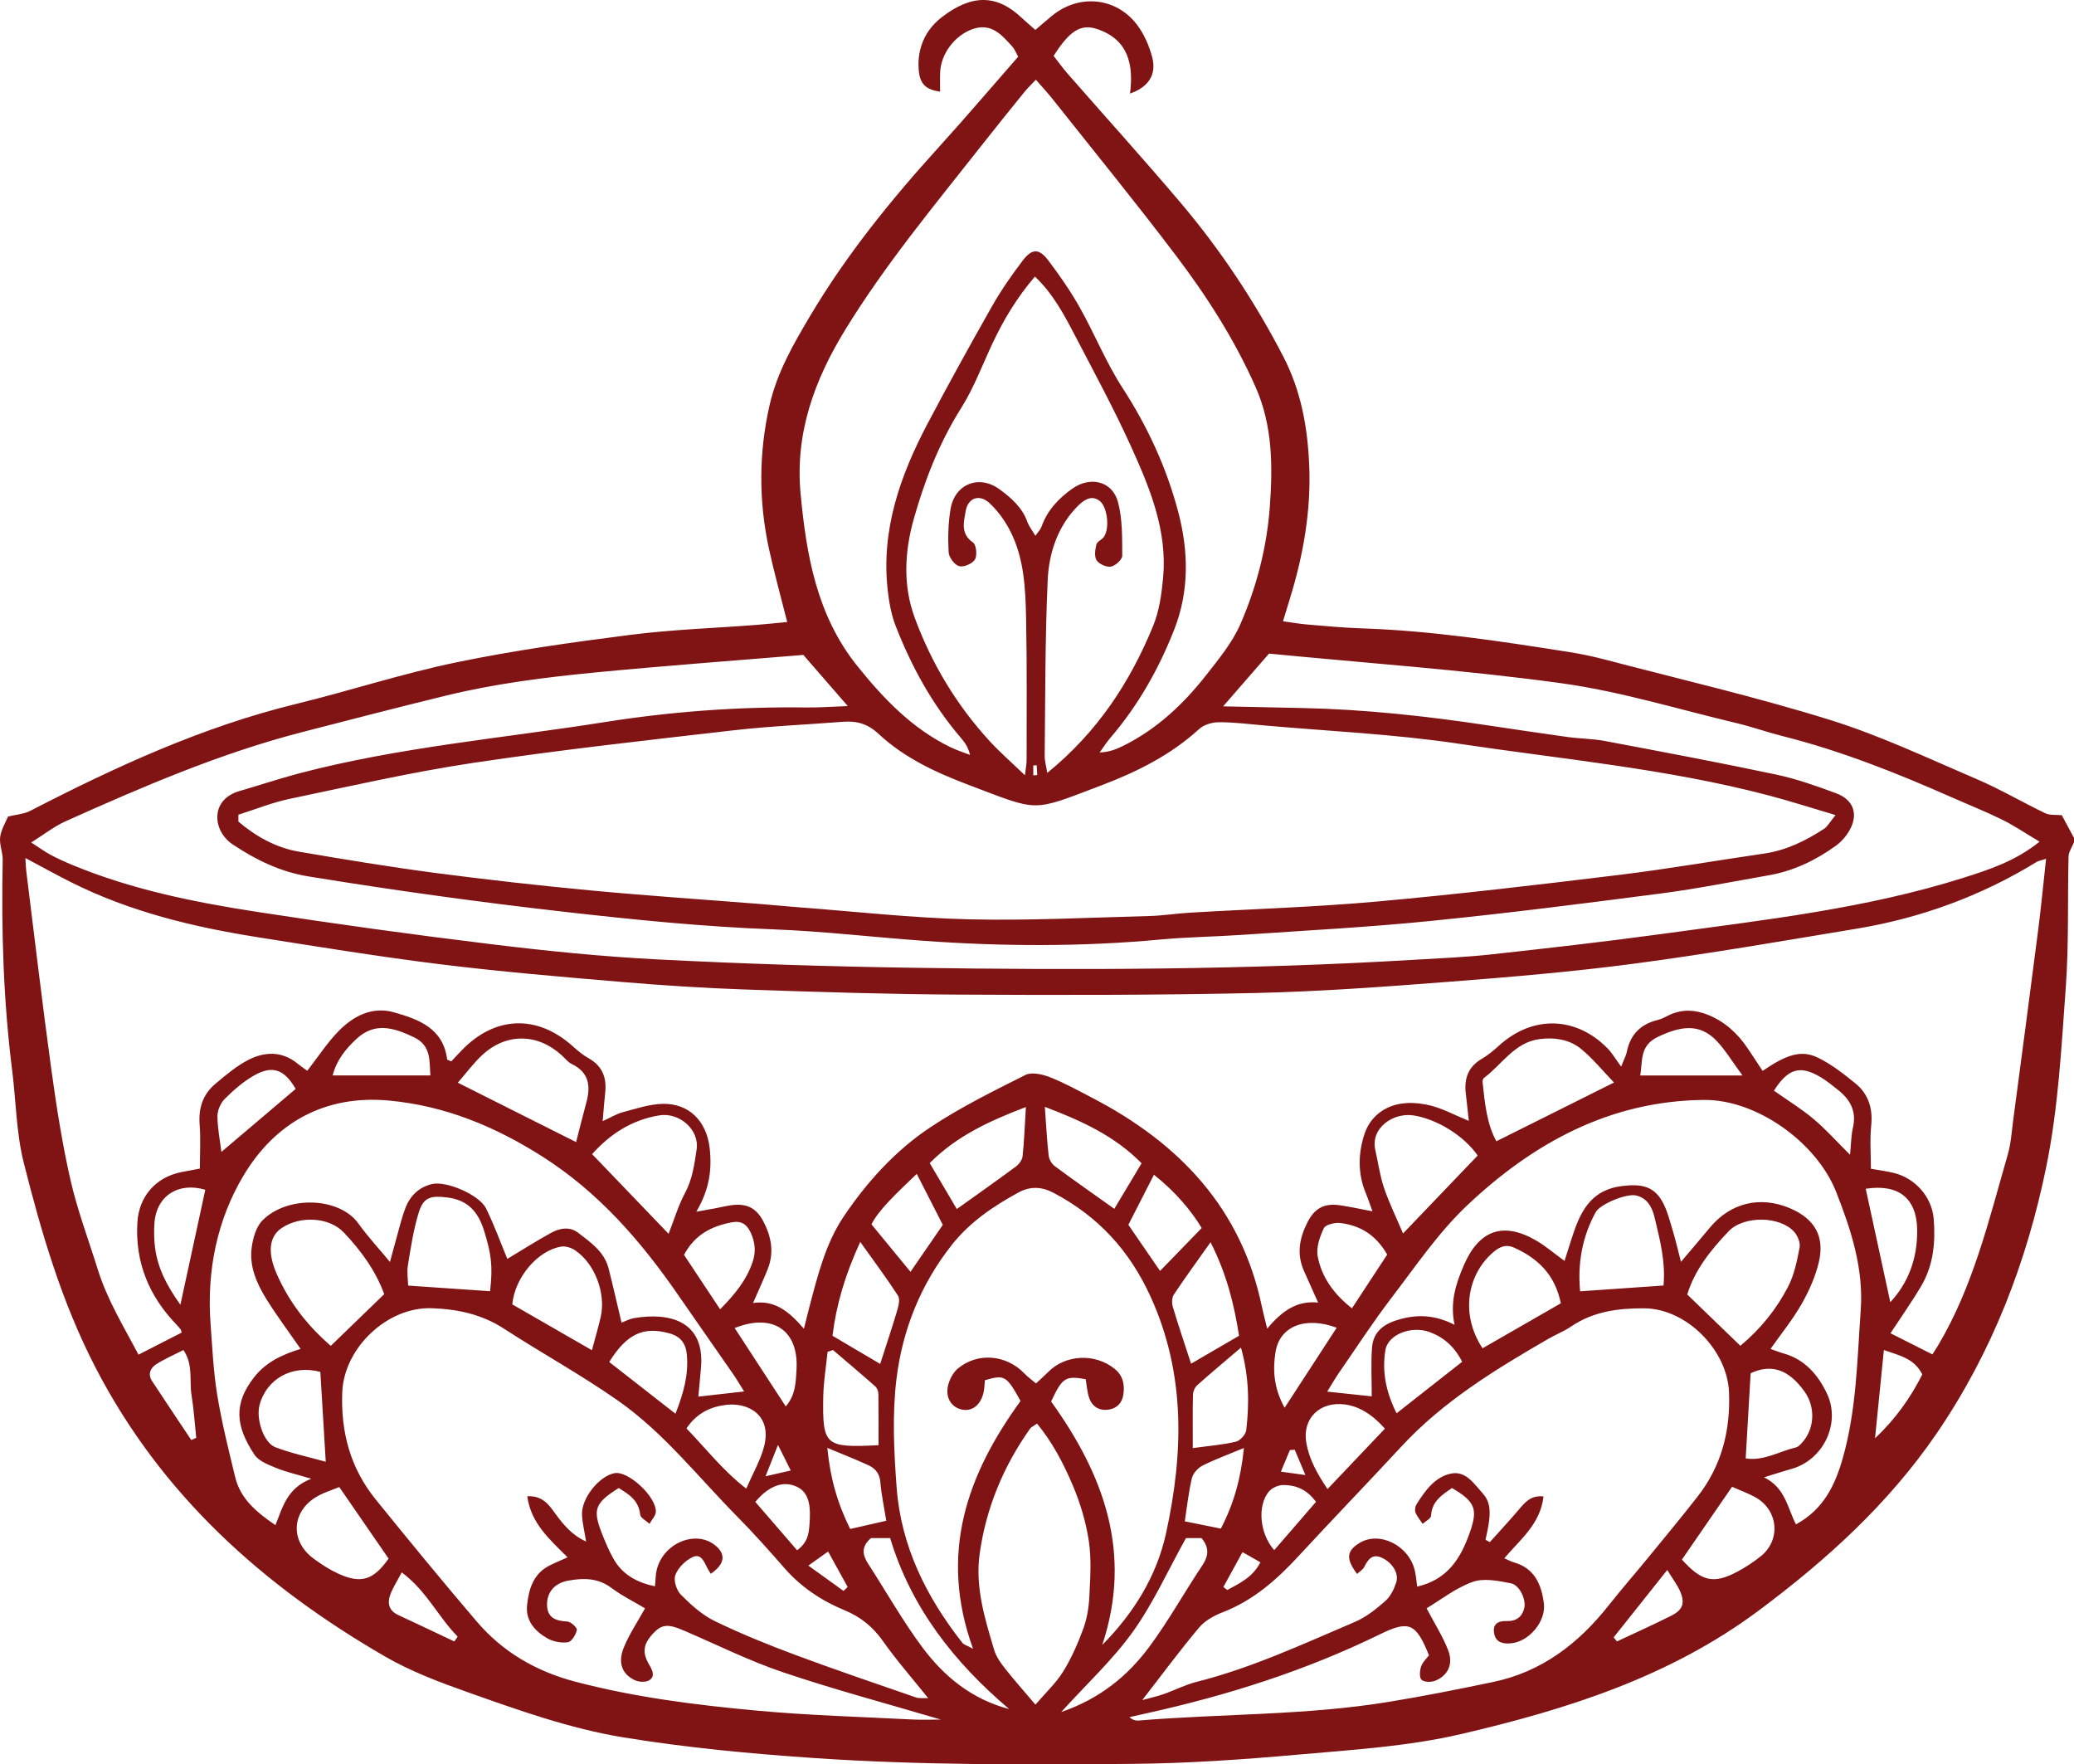 <svg xmlns="http://www.w3.org/2000/svg" width="174" height="148" viewBox="0 0 174 148" fill="none"><path d="M86.688 65.034C86.799 65.029 86.909 65.025 87.02 65.02C87.004 64.745 86.99 64.468 86.975 64.192C86.879 64.197 86.783 64.202 86.688 64.207C86.688 64.483 86.688 64.758 86.688 65.034ZM108.624 121.61C108.489 121.618 108.354 121.625 108.219 121.634C107.982 122.197 107.746 122.762 107.46 123.447C108.216 123.551 108.76 123.626 109.517 123.73C109.156 122.874 108.89 122.242 108.624 121.61ZM65.27 121.206C64.851 122.26 64.587 122.927 64.224 123.836C65.085 123.639 65.635 123.512 66.341 123.35C66 122.668 65.724 122.115 65.27 121.206ZM70.771 133.454C70.885 133.343 71 133.231 71.114 133.118C70.605 132.196 70.096 131.274 69.474 130.146C68.92 130.541 68.493 130.845 67.819 131.327C68.983 132.166 69.877 132.81 70.771 133.454ZM102.637 133.121C102.746 133.206 102.854 133.29 102.963 133.375C103.985 132.811 105.077 132.334 105.744 131.051C105.212 130.749 104.779 130.503 104.241 130.197C103.65 131.275 103.144 132.198 102.637 133.121ZM139.876 131.694C138.239 133.751 136.81 135.549 135.381 137.345C135.473 137.459 135.564 137.573 135.656 137.687C137.173 136.974 138.704 136.288 140.203 135.536C141.189 135.04 141.382 134.476 140.95 133.472C140.741 132.986 140.403 132.555 139.876 131.694ZM38.116 137.69C38.209 137.554 38.302 137.418 38.396 137.283C36.769 135.64 35.786 133.44 33.705 131.898C33.31 132.651 32.94 133.2 32.728 133.805C32.487 134.491 32.635 135.113 33.394 135.465C34.972 136.198 36.542 136.947 38.116 137.69ZM110.405 125.982C109.657 124.942 108.717 124.568 107.663 124.566C107.252 124.566 106.712 124.804 106.453 125.116C105.471 126.298 105.669 128.635 106.902 130.032C108.044 128.711 109.172 127.408 110.405 125.982ZM63.367 125.984C64.57 127.376 65.724 128.71 66.874 130.039C67.811 129.356 67.863 128.576 67.918 127.788C68.001 126.611 67.999 125.271 66.886 124.728C65.667 124.134 64.433 124.708 63.367 125.984ZM16.046 120.794C16.185 120.733 16.325 120.671 16.464 120.61C16.337 119.412 16.259 118.207 16.068 117.021C15.872 115.81 16.232 114.492 15.391 113.245C14.59 113.655 13.811 113.986 13.109 114.437C12.622 114.749 12.375 115.269 12.759 115.85C13.848 117.502 14.949 119.146 16.046 120.794ZM158.049 113.244C157.786 115.864 157.547 118.255 157.307 120.645C159.028 119.036 160.309 117.211 161.273 115.288C160.58 113.943 159.428 113.73 158.049 113.244ZM65.921 117.973C66.757 117.015 66.766 115.919 66.825 114.852C67.008 111.598 64.851 110.115 61.636 111.4C63.054 113.576 64.46 115.732 65.921 117.973ZM107.774 118.089C109.32 115.712 110.724 113.553 112.142 111.373C109.519 110.395 107.36 111.234 107.01 113.416C106.773 114.896 106.853 116.421 107.774 118.089ZM71.327 128.255C72.417 128.007 73.339 127.797 74.355 127.566C74.163 126.371 73.942 125.366 73.862 124.35C73.805 123.643 73.464 123.193 72.896 122.928C71.817 122.426 70.705 121.996 69.411 121.454C69.646 123.935 70.234 126.055 71.327 128.255ZM102.424 128.224C103.544 126.079 104.106 123.955 104.362 121.461C103.063 122.002 101.941 122.409 100.882 122.942C100.498 123.136 100.093 123.588 99.996 123.993C99.719 125.147 99.597 126.337 99.398 127.613C100.486 127.833 101.369 128.011 102.424 128.224ZM24.805 91.341C23.854 89.69 22.843 89.311 21.229 90.263C20.357 90.778 19.564 91.465 18.849 92.186C18.502 92.535 18.243 93.14 18.244 93.628C18.245 94.619 18.45 95.61 18.574 96.627C20.713 94.813 22.749 93.085 24.805 91.341ZM148.825 91.488C150.004 92.32 151.144 93.017 152.155 93.868C153.181 94.729 154.078 95.742 155.209 96.865C155.307 95.89 155.304 95.221 155.453 94.589C155.774 93.224 155.228 92.24 154.206 91.43C153.732 91.055 153.263 90.666 152.747 90.358C151.032 89.333 150.017 89.618 148.825 91.488ZM27.907 90.213C30.668 90.213 33.342 90.213 36.108 90.213C36.012 88.993 36.195 87.709 34.737 87.012C33.076 86.219 31.456 85.69 29.886 87.164C29.004 87.993 28.246 88.907 27.907 90.213ZM146.189 90.216C145.335 89.054 144.78 88.133 144.065 87.361C142.563 85.737 140.888 86.127 139.102 86.969C137.524 87.712 137.822 89.035 137.611 90.216C140.401 90.216 143.033 90.216 146.189 90.216ZM156.526 99.717C157.234 102.978 157.914 106.12 158.589 109.234C160.105 107.6 160.871 105.559 160.844 103.177C160.814 100.521 159.294 99.292 156.526 99.717ZM15.135 109.445C15.864 106.082 16.542 102.946 17.223 99.803C14.987 99.129 13.117 100.302 12.957 102.594C12.911 103.254 12.921 103.926 12.999 104.582C13.213 106.398 14.046 107.927 15.135 109.445ZM116.38 105.239C115.423 103.564 114.091 102.79 112.45 102.591C111.993 102.534 111.211 102.721 111.064 103.027C110.72 103.746 110.409 104.655 110.551 105.398C110.885 107.146 111.907 108.557 113.422 109.746C114.441 108.194 115.396 106.739 116.38 105.239ZM60.415 109.828C61.663 108.564 62.633 107.374 63.147 105.839C63.436 104.975 63.348 104.185 62.974 103.381C62.651 102.687 62.184 102.379 61.384 102.533C59.696 102.855 58.291 103.562 57.386 105.26C58.346 106.709 59.336 108.2 60.415 109.828ZM97.325 106.61C98.528 105.37 99.612 104.252 100.817 103.011C99.929 101.532 98.591 99.953 96.812 98.539C96.061 100.008 95.383 101.334 94.665 102.74C95.554 104.033 96.471 105.368 97.325 106.61ZM76.913 98.469C75.243 100.06 73.695 101.516 73.113 102.702C74.372 104.233 75.359 105.432 76.388 106.684C77.293 105.369 78.211 104.034 79.098 102.745C78.375 101.33 77.696 100.002 76.913 98.469ZM122.668 114.23C122.03 112.969 121.135 112.184 119.963 111.746C118.415 111.167 116.442 111.938 116.228 113.253C115.933 115.065 116.286 116.797 117.167 118.552C119.044 117.078 120.791 115.704 122.668 114.23ZM51.111 114.248C52.978 115.706 54.763 117.099 56.668 118.587C57.354 116.851 57.776 115.298 57.624 113.638C57.54 112.72 57.138 112.111 56.138 111.839C54.007 111.258 52.603 111.851 51.111 114.248ZM57.593 119.821C59.245 121.533 60.626 123.333 62.608 124.871C63.166 123.585 63.779 122.528 64.088 121.39C64.806 118.739 62.813 117.622 60.922 117.844C59.664 117.992 58.47 118.503 57.593 119.821ZM116.189 119.839C115.108 118.618 113.99 117.967 112.851 117.812C110.739 117.525 109.229 118.979 109.596 121.045C109.836 122.395 110.485 123.592 111.374 124.907C113.053 123.139 114.579 121.533 116.189 119.839ZM104.114 113.041C102.708 114.241 101.555 115.2 100.439 116.199C100.24 116.376 100.093 116.713 100.086 116.98C100.052 118.41 100.07 119.843 100.07 121.472C101.442 121.283 102.582 121.195 103.682 120.933C104.04 120.847 104.511 120.335 104.553 119.973C104.81 117.761 104.808 115.548 104.114 113.041ZM69.886 113.244C69.734 113.296 69.582 113.348 69.43 113.398C69.304 114.64 69.092 115.88 69.069 117.123C68.993 121.276 69.208 121.451 73.706 121.228C73.706 119.806 73.717 118.371 73.694 116.936C73.691 116.718 73.59 116.435 73.433 116.297C72.265 115.263 71.072 114.258 69.886 113.244ZM73.075 129.018C72.214 129.759 72.365 130.447 72.839 131.18C74.356 133.521 75.729 135.966 77.392 138.197C79.209 140.634 81.533 142.539 84.666 143.362C80.045 139.444 76.433 134.844 74.68 129.018C73.977 129.018 73.443 129.018 73.075 129.018ZM99.498 129.019C97.972 131.762 96.751 134.487 95.048 136.868C93.367 139.219 91.198 141.222 89.032 143.611C92.286 142.486 94.608 140.583 96.421 138.141C98.04 135.958 99.365 133.561 100.879 131.297C101.427 130.477 101.442 129.782 100.8 129.019C100.291 129.019 99.756 129.019 99.498 129.019ZM146.456 122.331C147.916 122.589 149.26 121.746 150.696 121.408C150.856 121.37 151 121.212 151.125 121.084C152.234 119.93 152.35 118.076 151.402 116.743C150.065 114.862 148.618 114.385 146.871 115.19C146.734 117.56 146.598 119.893 146.456 122.331ZM27.329 122.615C27.161 119.83 27.017 117.447 26.875 115.08C24.537 114.442 22.349 115.653 21.771 117.874C21.472 119.022 22.111 121.015 23.096 121.395C24.425 121.908 25.84 122.199 27.329 122.615ZM103.952 112.048C103.538 109.408 102.915 106.876 101.561 104.202C100.399 105.842 99.408 107.197 98.481 108.592C98.313 108.845 98.299 109.3 98.391 109.61C98.855 111.166 99.378 112.704 99.926 114.39C101.26 113.613 102.505 112.889 103.952 112.048ZM73.844 114.41C74.375 112.757 74.857 111.325 75.285 109.878C75.398 109.498 75.516 108.958 75.337 108.682C74.396 107.232 73.358 105.842 72.171 104.175C70.903 106.93 70.163 109.439 69.843 112.048C71.168 112.831 72.41 113.564 73.844 114.41ZM80.273 101.418C82.087 100.121 83.674 99.006 85.231 97.852C85.493 97.656 85.759 97.298 85.791 96.992C85.927 95.692 85.975 94.383 86.068 92.861C82.98 94.043 80.26 95.288 77.999 97.564C78.746 98.83 79.473 100.062 80.273 101.418ZM87.658 92.844C87.772 94.408 87.835 95.675 87.978 96.933C88.014 97.249 88.236 97.63 88.493 97.82C90.089 99.004 91.72 100.141 93.487 101.399C94.269 100.095 95.005 98.865 95.775 97.578C93.537 95.308 90.82 94.049 87.658 92.844ZM28.464 124.739C27.827 124.995 27.311 125.16 26.834 125.4C24.467 126.592 24.223 129.229 26.346 130.769C26.98 131.23 27.651 131.667 28.361 131.994C30.291 132.884 31.333 132.543 32.601 130.74C31.256 128.789 29.921 126.854 28.464 124.739ZM145.312 124.717C143.816 126.888 142.456 128.863 141.106 130.822C142.772 132.667 143.76 132.893 145.75 131.841C146.443 131.475 147.11 131.032 147.722 130.542C149.441 129.167 149.189 126.639 147.237 125.576C146.66 125.262 146.035 125.037 145.312 124.717ZM49.659 113.259C49.936 112.222 50.191 111.361 50.393 110.488C50.854 108.501 49.911 105.996 48.248 104.878C47.931 104.665 47.456 104.51 47.092 104.568C45.11 104.887 43.19 107.154 42.978 109.415C45.092 110.631 47.241 111.868 49.659 113.259ZM130.948 109.324C130.453 106.909 129.015 105.552 127.029 104.657C126.397 104.372 125.895 104.536 125.364 104.969C123.181 106.747 122.424 110.136 124.378 113.099C126.529 111.863 128.679 110.628 130.948 109.324ZM132.565 108.32C134.938 108.155 137.204 107.997 139.563 107.833C139.747 105.878 139.265 103.996 138.813 102.124C138.614 101.297 138.216 100.49 137.248 100.277C136.433 100.099 134.243 101.008 133.873 101.681C132.736 103.754 132.348 105.971 132.565 108.32ZM41.116 108.311C41.36 106.19 41.21 105.169 40.621 103.265C40.13 101.679 39.285 100.662 37.505 100.445C36.189 100.286 35.536 100.392 35.138 101.684C34.694 103.12 34.466 104.629 34.224 106.119C34.123 106.733 34.231 107.381 34.241 107.839C36.667 108.006 38.841 108.155 41.116 108.311ZM117.71 103.468C119.817 101.266 121.891 99.1 123.972 96.926C122.781 95.226 120.524 93.873 118.608 93.567C116.897 93.293 114.958 94.617 115.384 96.471C115.625 97.522 115.763 98.605 116.106 99.621C116.523 100.861 117.107 102.044 117.71 103.468ZM49.675 96.812C51.884 99.113 53.96 101.276 56.092 103.496C56.574 102.27 56.909 101.118 57.465 100.082C58.09 98.919 58.25 97.706 58.442 96.436C58.7 94.737 56.972 93.286 55.31 93.561C52.986 93.945 51.174 95.138 49.675 96.812ZM135.409 90.806C134.479 89.84 133.648 88.808 132.644 87.985C131.676 87.192 130.433 87.001 129.18 87.16C127.057 87.43 126.028 89.285 124.501 90.418C124.42 90.478 124.369 90.643 124.381 90.751C124.566 92.519 124.739 94.294 125.54 95.733C128.907 94.052 132.039 92.489 135.409 90.806ZM48.334 95.802C48.629 94.652 48.9 93.547 49.2 92.448C49.575 91.072 49.395 89.939 47.961 89.248C47.645 89.095 47.406 88.78 47.138 88.533C45.11 86.667 42.462 86.629 40.445 88.51C39.7 89.204 39.089 90.041 38.41 90.82C41.718 92.481 44.893 94.075 48.334 95.802ZM32.236 108.556C31.495 106.547 30.274 104.899 28.851 103.39C27.639 102.104 25.226 101.946 23.631 103.011C22.608 103.694 22.416 105.012 23.19 106.801C24.234 109.215 25.819 111.232 27.753 112.892C29.299 111.397 30.73 110.013 32.236 108.556ZM146.01 112.889C147.717 111.464 149.053 109.803 150.025 107.907C150.536 106.912 150.767 105.753 150.979 104.641C151.055 104.241 150.817 103.66 150.528 103.334C149.334 101.994 146.292 101.955 145.023 103.285C143.518 104.861 142.162 106.556 141.555 108.587C143.052 110.033 144.481 111.413 146.01 112.889ZM86.87 142.989C87.739 141.973 88.599 141.177 89.194 140.217C89.885 139.103 90.423 137.873 90.878 136.639C91.189 135.796 91.346 134.864 91.39 133.963C91.467 132.403 91.579 130.81 91.35 129.279C91.109 127.673 90.626 126.065 89.99 124.568C89.221 122.757 88.296 120.986 87.003 119.414C86.7 119.63 86.517 119.702 86.423 119.835C84.166 123.013 82.709 126.546 82.184 130.384C81.807 133.135 82.627 135.805 83.414 138.424C83.583 138.987 83.966 139.511 84.337 139.983C85.088 140.937 85.899 141.844 86.87 142.989ZM42.561 105.6C43.777 104.871 44.99 104.097 46.249 103.407C46.965 103.014 47.807 102.87 48.504 103.407C49.558 104.217 50.701 104.998 51.058 106.4C51.437 107.888 51.774 109.387 52.145 110.948C52.412 110.849 52.794 110.636 53.201 110.567C56.175 110.063 59.199 110.801 58.801 114.824C58.726 115.587 58.663 116.352 58.59 117.154C59.902 117.006 61.073 116.873 62.428 116.72C62.055 116.127 61.789 115.669 61.489 115.235C59.966 113.036 58.427 110.849 56.908 108.648C53.779 104.112 50.234 100.022 45.499 97.011C41.516 94.477 37.287 92.736 32.586 92.314C27.25 91.834 23.091 94.178 20.45 98.576C18.209 102.306 17.336 106.603 17.664 111.03C17.812 113.025 17.9 115.034 18.223 117.003C18.605 119.328 19.177 121.625 19.734 123.917C20.18 125.749 21.543 126.861 23.11 127.935C23.717 126.42 24.081 124.827 26.114 124.041C24.859 123.664 23.98 123.471 23.162 123.133C22.507 122.862 21.704 122.561 21.348 122.024C19.752 119.617 19.576 117.746 21.33 115.514C22.346 114.223 23.721 113.616 25.218 113.149C24.19 111.663 23.205 110.352 22.345 108.965C21.536 107.663 20.907 106.231 21.114 104.662C21.22 103.862 21.482 102.911 22.02 102.37C24.124 100.252 28.479 100.416 30.064 102.627C30.832 103.699 31.737 104.674 32.715 105.855C32.909 105.145 33.045 104.627 33.192 104.111C33.459 103.177 33.671 102.223 34.018 101.32C34.406 100.308 35.152 99.581 36.238 99.322C37.442 99.034 40.218 100.225 40.78 101.368C41.465 102.759 41.991 104.226 42.561 105.6ZM131.258 105.772C131.559 104.831 131.783 104.083 132.037 103.344C132.719 101.362 133.668 99.774 136.103 99.486C137.649 99.303 138.738 99.461 139.486 100.832C139.886 101.566 140.089 102.412 140.336 103.222C140.576 104.011 140.758 104.816 141.027 105.848C141.972 104.729 142.72 103.859 143.453 102.975C145.182 100.892 147.675 100.288 150.18 101.355C152.225 102.226 153.104 103.699 152.597 105.857C152.309 107.077 151.779 108.276 151.155 109.37C150.411 110.676 149.45 111.857 148.54 113.152C148.941 113.292 149.269 113.427 149.608 113.521C151.399 114.018 152.506 115.3 153.261 116.867C154.47 119.378 152.978 122.466 150.29 123.222C149.52 123.437 148.76 123.688 147.995 123.923C149.791 124.794 149.975 126.529 150.674 127.868C152.98 126.619 153.952 124.6 154.603 122.308C155.758 118.239 155.811 114.042 156.108 109.881C156.354 106.422 155.305 103.17 154.043 99.975C152.409 95.841 147.396 92.222 142.949 92.265C135.062 92.342 128.615 95.888 123.082 101.116C120.675 103.391 118.771 106.212 116.742 108.864C115.192 110.891 113.8 113.037 112.347 115.137C112.017 115.613 111.73 116.119 111.347 116.734C112.747 116.882 113.912 117.005 115.083 117.129C115.083 115.715 115.011 114.388 115.104 113.074C115.188 111.874 115.89 111.166 117.098 110.77C118.749 110.229 120.31 110.246 122.031 111.13C121.632 109.227 122.145 107.68 122.797 106.162C124.083 103.165 126.126 102.449 128.9 104.071C129.676 104.523 130.365 105.121 131.258 105.772ZM92.473 137.985C95.15 135.281 97.054 132.166 97.832 128.59C99.285 121.91 99.484 115.279 96.543 108.798C94.776 104.906 92.129 102.027 88.386 100.058C87.392 99.535 86.433 99.491 85.443 100.031C83.345 101.176 81.391 102.492 79.882 104.39C77.241 107.714 75.707 111.561 75.208 115.689C74.846 118.673 74.999 121.752 75.223 124.767C75.588 129.697 77.718 133.969 80.75 137.819C80.858 137.956 81.08 138.006 81.635 138.304C78.735 130.3 81.148 123.671 85.62 117.52C84.435 115.384 84.286 115.297 82.628 115.776C82.592 116.115 82.592 116.482 82.511 116.829C82.267 117.861 81.565 118.403 80.728 118.245C79.879 118.084 79.32 117.315 79.521 116.308C79.63 115.763 79.943 115.145 80.362 114.796C82.028 113.411 84.429 113.635 85.936 115.205C86.216 115.497 86.55 115.736 86.915 116.048C87.3 115.687 87.615 115.416 87.903 115.12C89.369 113.607 91.879 113.487 93.522 114.83C94.221 115.403 94.364 116.133 94.249 116.955C94.143 117.714 93.661 118.173 92.928 118.255C92.186 118.337 91.61 117.96 91.373 117.252C91.203 116.748 91.174 116.196 91.086 115.689C89.377 115.39 89.127 115.556 88.184 117.562C92.604 123.709 95.04 130.272 92.473 137.985ZM85.987 65.032C86.065 64.362 86.128 64.079 86.128 63.795C86.126 59.853 86.165 55.911 86.087 51.97C86.036 49.426 85.942 46.849 84.74 44.516C84.307 43.675 83.718 42.864 83.032 42.217C82.18 41.411 81.208 41.746 81.015 42.876C80.861 43.782 80.563 44.767 81.63 45.506C81.908 45.699 81.998 46.58 81.796 46.926C81.592 47.278 80.854 47.599 80.472 47.493C80.084 47.386 79.611 46.755 79.587 46.331C79.519 45.126 79.548 43.89 79.747 42.701C80.103 40.577 82.156 39.789 83.869 41.051C84.856 41.778 85.765 42.576 86.197 43.788C86.326 44.148 86.582 44.462 86.868 44.946C87.124 44.572 87.301 44.401 87.373 44.194C87.857 42.814 88.803 41.81 89.968 40.987C91.478 39.92 93.326 40.358 93.794 42.111C94.178 43.546 94.143 45.107 94.152 46.614C94.153 46.935 93.583 47.457 93.209 47.528C92.836 47.598 92.217 47.322 92.002 47.001C91.792 46.685 91.878 46.104 91.981 45.675C92.04 45.43 92.433 45.284 92.605 45.044C93.127 44.318 92.898 42.495 92.251 42.012C91.649 41.563 91.029 41.733 90.101 42.787C88.638 44.451 87.995 46.539 87.898 48.642C87.673 53.549 87.701 58.47 87.644 63.386C87.639 63.814 87.769 64.244 87.861 64.835C92.076 61.408 94.812 57.217 96.745 52.497C97.261 51.239 97.457 49.811 97.582 48.441C97.942 44.482 96.458 40.913 94.879 37.43C93.454 34.283 91.798 31.239 90.2 28.171C89.286 26.418 88.36 24.656 86.826 23.198C85.303 24.976 84.191 26.838 83.259 28.82C82.408 30.633 81.703 32.539 80.641 34.222C78.802 37.142 77.572 40.291 76.652 43.569C75.885 46.302 75.749 49.129 76.74 51.816C78.159 55.664 80.257 59.155 83.05 62.192C83.89 63.105 84.834 63.923 85.987 65.032ZM95.831 142.609C96.552 142.41 97.106 142.29 97.636 142.103C98.555 141.78 99.435 141.321 100.372 141.085C105.008 139.916 109.32 137.906 113.687 136.043C114.614 135.648 115.451 134.974 116.218 134.301C116.648 133.924 116.946 133.321 117.13 132.763C117.386 131.99 116.834 131.12 116.001 130.703C115.15 130.276 114.791 130.778 114.454 131.441C114.336 131.673 114.064 131.827 113.851 132.027C112.905 130.756 112.969 130.109 114.026 129.447C115.705 128.395 118.192 129.609 118.697 131.74C118.799 132.175 118.829 132.625 118.896 133.09C121.481 132.493 122.565 130.679 123.321 128.522C123.995 126.599 123.769 125.962 121.818 124.822C120.985 125.392 120.126 125.925 120.059 127.148C120.046 127.386 119.6 127.601 119.354 127.827C119.145 127.508 118.884 127.209 118.749 126.862C118.673 126.667 118.734 126.347 118.855 126.159C119.579 125.024 120.411 123.854 121.778 123.601C122.986 123.377 123.688 124.486 124.415 125.296C125.1 126.057 125.022 126.975 124.884 127.888C124.819 128.316 124.714 128.738 124.628 129.162C124.749 129.228 124.869 129.294 124.99 129.359C125.785 128.472 126.599 127.601 127.37 126.693C127.909 126.055 128.408 125.402 129.495 125.527C129.23 127.857 127.53 129.138 126.206 130.713C126.562 130.868 126.776 130.99 127.005 131.055C128.751 131.549 129.326 132.919 129.524 134.502C129.713 136.013 128.29 137.696 126.786 137.845C126.13 137.911 125.511 137.799 125.359 137.049C125.198 136.258 125.648 135.949 126.411 135.979C127.182 136.009 127.703 135.641 127.879 134.892C128.048 134.174 127.492 132.954 126.751 132.81C125.702 132.606 124.489 132.357 123.55 132.694C122.121 133.207 120.867 134.204 119.684 134.91C120.356 136.191 121.047 137.267 121.498 138.434C121.944 139.59 121.475 140.557 120.41 140.985C120.073 141.12 119.489 141.114 119.264 140.907C119.065 140.724 119.108 140.14 119.225 139.792C119.347 139.424 119.682 139.126 119.883 138.853C118.797 136.127 118.186 135.91 115.78 137.086C109.57 140.122 103.027 142.202 96.287 143.694C95.776 143.806 95.266 143.925 94.756 144.042C95.045 144.295 95.288 144.342 95.526 144.323C102.508 143.745 109.547 143.898 116.484 142.763C119.426 142.282 122.354 141.698 125.272 141.089C129.343 140.239 132.424 137.871 134.951 134.676C136.044 133.295 137.205 131.967 138.32 130.604C139.704 128.913 141.099 127.231 142.442 125.508C144.436 122.949 145.18 120.013 145.059 116.797C144.925 113.262 141.504 109.768 137.943 109.746C135.797 109.732 133.683 110 131.824 111.262C131.223 111.67 130.53 111.941 129.898 112.306C125.462 114.872 121.099 117.53 117.572 121.337C114.72 124.418 111.798 127.436 108.951 130.522C107.115 132.511 105.137 134.26 102.553 135.252C101.835 135.529 101.074 135.957 100.591 136.533C98.999 138.428 97.527 140.423 95.831 142.609ZM78.934 144.242C74.53 142.939 70.069 141.751 65.705 140.281C62.831 139.312 60.094 137.938 57.297 136.743C56.039 136.204 55.508 136.257 54.812 137.001C53.956 137.917 53.852 138.612 54.486 139.681C54.759 140.141 54.97 140.631 54.464 140.949C54.178 141.128 53.629 141.101 53.294 140.953C52.195 140.464 51.807 139.489 52.34 138.186C52.805 137.049 53.509 136.01 54.116 134.911C53.171 134.346 52.177 133.86 51.309 133.208C50.165 132.348 48.935 132.355 47.651 132.593C46.536 132.8 45.888 133.551 45.895 134.592C45.903 135.714 46.618 135.967 47.6 136.02C47.896 136.035 48.435 136.546 48.396 136.732C48.312 137.126 47.96 137.708 47.648 137.755C47.1 137.839 46.423 137.711 45.935 137.435C44.889 136.842 44.081 135.954 44.22 134.649C44.362 133.299 44.739 132.005 46.11 131.317C46.567 131.088 47.042 130.893 47.618 130.633C46.077 129.103 44.534 127.749 44.236 125.507C45.569 125.454 46.068 126.262 46.6 126.985C47.278 127.904 47.984 128.774 49.17 129.307C49.037 128.467 48.859 127.761 48.828 127.048C48.767 125.675 50.286 123.8 51.568 123.57C52.693 123.368 55.035 125.501 55.023 126.797C55.019 127.14 54.678 127.481 54.492 127.822C54.219 127.566 53.738 127.33 53.709 127.048C53.583 125.837 52.742 125.337 51.904 124.819C49.913 126.083 49.713 126.608 50.479 128.581C50.765 129.315 51.073 130.05 51.457 130.736C52.208 132.075 53.422 132.744 54.949 133.065C55.004 132.52 54.997 132.09 55.095 131.686C55.63 129.475 58.292 128.325 59.937 129.579C60.919 130.326 60.855 131.177 59.634 132.013C59.552 131.882 59.447 131.731 59.362 131.569C59.084 131.038 58.827 130.26 58.086 130.623C57.492 130.914 56.889 131.51 56.661 132.11C56.492 132.554 56.75 133.391 57.116 133.759C57.957 134.605 58.891 135.457 59.949 135.973C62.135 137.037 64.401 137.951 66.681 138.803C70.042 140.056 73.441 141.208 76.831 142.382C77.132 142.486 77.489 142.427 77.871 142.447C76.549 140.796 75.229 139.295 74.084 137.671C73.242 136.476 72.221 135.638 70.884 135.085C68.949 134.286 67.235 133.158 65.838 131.566C64.555 130.104 63.264 128.642 61.895 127.26C58.604 123.936 55.701 120.186 51.838 117.482C48.756 115.324 45.438 113.502 42.278 111.451C40.41 110.239 38.377 109.812 36.212 109.738C32.489 109.611 28.868 113.069 28.716 116.765C28.578 120.123 29.395 123.156 31.515 125.773C34.303 129.216 37.114 132.642 39.99 136.011C42.178 138.575 44.968 140.198 48.259 141.063C53.288 142.385 58.422 143.027 63.574 143.499C67.879 143.893 72.209 144.013 76.529 144.236C77.373 144.279 78.22 144.242 78.934 144.242ZM86.906 6.688C86.532 7.084 86.231 7.363 85.976 7.678C84.751 9.191 83.527 10.704 82.324 12.234C78.377 17.248 74.3 22.15 70.94 27.614C68.305 31.898 66.695 36.359 67.166 41.402C67.65 46.571 68.524 51.636 71.931 55.874C74.12 58.598 76.498 61.087 79.691 62.654C80.234 62.92 80.816 63.104 81.381 63.325C81.221 62.652 80.933 62.266 80.621 61.902C78.218 59.098 76.464 55.911 75.139 52.493C74.772 51.548 74.587 50.507 74.474 49.492C73.911 44.455 75.516 39.906 77.813 35.549C79.57 32.22 81.39 28.923 83.249 25.65C83.997 24.334 84.874 23.082 85.789 21.874C86.581 20.828 87.174 20.819 87.958 21.858C88.907 23.116 89.815 24.421 90.587 25.792C91.837 28.014 92.796 30.413 94.178 32.544C96.286 35.797 97.876 39.245 98.855 42.968C99.721 46.264 99.775 49.6 98.512 52.812C97.218 56.105 95.489 59.175 93.163 61.882C92.832 62.269 92.556 62.704 92.255 63.117C93.021 63.093 93.628 62.863 94.207 62.576C97.05 61.171 99.3 59.052 101.225 56.592C102.268 55.259 103.385 53.902 104.054 52.375C105.42 49.251 106.279 45.934 106.531 42.522C106.782 39.121 106.772 35.714 105.35 32.492C103.598 28.522 101.268 24.884 98.663 21.442C95.288 16.983 91.748 12.648 88.272 8.264C87.867 7.754 87.418 7.277 86.906 6.688ZM2.616 70.67C3.344 71.138 3.78 71.46 4.254 71.711C4.843 72.024 5.455 72.301 6.073 72.557C11.054 74.622 16.305 75.681 21.596 76.496C28.097 77.498 34.616 78.399 41.146 79.194C45.797 79.762 50.47 80.238 55.148 80.478C62.327 80.845 69.517 81.076 76.706 81.181C90.664 81.384 104.622 81.35 118.565 80.513C120.752 80.381 122.945 80.296 125.121 80.057C129.964 79.526 134.807 78.976 139.634 78.315C148.072 77.161 156.555 76.215 164.725 73.632C166.898 72.944 169.072 72.241 171.111 70.602C169.94 69.906 168.992 69.26 167.974 68.757C166.611 68.083 165.192 67.522 163.8 66.907C159.172 64.862 154.483 62.988 149.56 61.749C148.261 61.422 146.995 60.967 145.693 60.658C140.779 59.491 135.907 57.985 130.923 57.302C122.787 56.187 114.576 55.618 106.465 54.826C105.16 56.325 104.029 57.625 102.616 59.25C105.135 59.303 107.184 59.348 109.233 59.391C114.419 59.499 119.564 60.055 124.689 60.825C126.975 61.167 129.261 61.511 131.551 61.827C132.576 61.967 133.625 61.964 134.638 62.155C139.426 63.059 144.217 63.958 148.983 64.966C150.702 65.329 152.382 65.927 154.035 66.538C155.28 66.997 155.809 67.957 155.408 69.123C155.171 69.812 154.624 70.507 154.027 70.94C152.34 72.162 150.469 73.06 148.387 73.423C145.387 73.946 142.398 74.549 139.38 74.942C132.915 75.784 126.446 76.608 119.96 77.259C114.749 77.782 109.513 78.054 104.286 78.413C101.976 78.572 99.655 78.597 97.35 78.811C90.716 79.426 84.082 79.394 77.445 78.915C73.253 78.612 69.07 78.115 64.875 77.957C59.019 77.737 53.214 77.152 47.395 76.491C40.187 75.672 33.013 74.681 25.857 73.513C23.517 73.13 21.463 72.129 19.517 70.828C17.822 69.696 17.598 67.066 20.101 66.352C21.741 65.884 23.357 65.331 25.004 64.897C33.451 62.667 42.156 61.931 50.75 60.569C56.344 59.683 62.008 59.268 67.691 59.345C68.692 59.359 69.695 59.279 71.125 59.227C69.679 57.564 68.544 56.258 67.397 54.937C61.499 55.427 55.728 55.848 49.971 56.405C45.73 56.816 41.51 57.346 37.344 58.367C33.323 59.351 29.32 60.385 25.314 61.421C18.426 63.203 11.957 65.997 5.512 68.887C4.546 69.32 3.69 70 2.616 70.67ZM20.002 68.34C20.001 68.532 20 68.725 20 68.918C21.482 70.169 23.156 71.114 25.102 71.445C28.884 72.09 32.67 72.718 36.473 73.219C40.822 73.791 45.185 74.278 49.552 74.691C54.279 75.137 59.019 75.452 63.754 75.828C64.786 75.909 65.818 76.014 66.851 76.092C71.648 76.453 76.44 76.997 81.245 77.114C86.292 77.239 91.35 76.969 96.402 76.839C97.557 76.81 98.707 76.624 99.862 76.556C105.091 76.248 110.333 76.092 115.547 75.622C122.341 75.01 129.121 74.208 135.894 73.383C139.943 72.89 143.966 72.186 148.003 71.6C149.861 71.331 151.487 70.528 153.027 69.525C153.335 69.325 153.525 68.943 153.994 68.37C151.936 67.763 150.157 67.187 148.351 66.713C139.842 64.48 131.083 63.688 122.419 62.39C116.946 61.571 111.386 61.329 105.866 60.834C104.653 60.726 103.437 60.574 102.224 60.584C101.672 60.589 100.992 60.798 100.596 61.16C98.213 63.337 95.383 64.747 92.421 65.871C86.474 68.125 87.261 68.106 81.286 65.849C78.553 64.817 75.871 63.581 73.709 61.56C72.809 60.718 71.887 60.457 70.751 60.544C67.653 60.783 64.542 60.915 61.457 61.27C54.2 62.105 46.934 62.907 39.713 63.99C34.538 64.766 29.422 65.939 24.296 67.012C22.836 67.317 21.432 67.89 20.002 68.34ZM11.619 113.633C12.911 112.972 14.084 112.373 15.239 111.783C15.19 111.624 15.186 111.555 15.151 111.51C15.04 111.37 14.923 111.234 14.799 111.105C12.491 108.705 11.322 105.876 11.527 102.523C11.659 100.375 13.053 98.763 15.174 98.329C15.704 98.222 16.235 98.127 16.769 98.025C16.769 96.745 16.845 95.537 16.749 94.342C16.639 92.959 17.015 91.798 18.065 90.918C18.945 90.181 19.843 89.413 20.856 88.897C22.224 88.202 23.67 88.158 24.966 89.22C25.235 89.44 25.526 89.634 25.779 89.82C26.704 88.633 27.463 87.448 28.431 86.468C29.673 85.211 31.237 84.401 33.062 84.919C35.132 85.506 37.179 86.252 37.512 88.856C37.52 88.914 37.692 88.951 37.858 89.031C38.13 88.744 38.416 88.438 38.706 88.135C41.513 85.203 45.061 85.072 48.067 87.775C48.472 88.139 48.9 88.5 49.373 88.762C50.546 89.415 50.912 90.409 50.772 91.673C50.693 92.383 50.645 93.096 50.562 94.048C51.272 93.723 51.736 93.429 52.241 93.297C53.346 93.007 54.469 92.62 55.592 92.594C57.82 92.543 59.282 94.061 59.537 96.3C59.739 98.077 59.526 99.774 58.417 101.642C59.251 101.492 59.646 101.425 60.039 101.351C60.459 101.271 60.874 101.166 61.296 101.105C62.605 100.915 63.426 101.297 64.027 102.424C64.712 103.71 64.966 105.061 64.407 106.462C64.051 107.356 63.643 108.229 63.177 109.298C65.028 109.031 66.218 110.032 67.443 111.458C67.656 110.618 67.78 110.104 67.915 109.593C68.616 106.951 69.262 104.286 70.831 101.973C72.797 99.074 75.147 96.493 78.053 94.561C80.571 92.886 83.313 91.533 86.025 90.173C86.555 89.907 87.458 90.112 88.085 90.359C89.326 90.849 90.504 91.5 91.69 92.119C98.951 95.908 104.152 101.361 105.869 109.616C105.975 110.125 106.113 110.628 106.314 111.45C107.547 109.979 108.781 109.082 110.583 109.261C110.134 108.257 109.766 107.43 109.396 106.606C108.771 105.212 109.015 103.875 109.669 102.572C110.294 101.325 111.111 100.897 112.488 101.112C113.311 101.239 114.125 101.415 115.144 101.607C114.908 100.962 114.765 100.52 114.586 100.092C113.895 98.436 113.941 96.714 114.486 95.09C115.108 93.242 117.065 91.954 120.131 92.768C121.112 93.029 122.03 93.529 123.229 94.023C123.132 93.144 123.061 92.446 122.976 91.75C122.821 90.494 123.163 89.488 124.324 88.812C124.844 88.509 125.319 88.111 125.767 87.704C128.582 85.151 132.211 85.232 134.873 87.947C135.247 88.329 135.52 88.809 136.009 89.472C136.279 88.781 136.425 88.527 136.478 88.254C136.769 86.782 137.639 85.898 139.101 85.551C139.451 85.468 139.772 85.265 140.106 85.115C141.173 84.636 142.232 84.7 143.299 85.13C144.707 85.698 145.763 86.675 146.604 87.908C147.037 88.542 147.452 89.189 147.874 89.83C149.883 88.455 151.122 88.051 152.487 88.706C153.619 89.249 154.642 90.056 155.629 90.851C156.751 91.752 157.136 92.969 156.985 94.429C156.863 95.609 156.961 96.811 156.961 98.038C157.658 98.163 158.261 98.243 158.848 98.38C160.655 98.803 162.078 100.387 162.229 102.236C162.39 104.202 162.206 106.142 161.178 107.881C160.389 109.215 159.489 110.484 158.604 111.836C159.693 112.386 160.871 112.981 162.119 113.61C162.269 113.375 162.433 113.131 162.584 112.879C165.551 107.902 166.864 102.32 168.446 96.841C168.713 95.915 168.772 94.927 168.899 93.964C169.602 88.667 170.307 83.369 170.987 78.069C171.238 76.12 171.424 74.162 171.657 72.041C171.192 72.191 171.012 72.213 170.87 72.3C166.196 75.165 161.136 77.013 155.735 77.907C149.545 78.932 143.36 80.005 137.142 80.829C131.953 81.517 126.727 81.956 121.505 82.359C116.1 82.776 110.686 83.178 105.269 83.298C96.981 83.48 88.688 83.478 80.398 83.431C74.425 83.397 68.452 83.207 62.482 83.001C59.014 82.881 55.547 82.656 52.089 82.363C47.052 81.937 42.011 81.511 36.996 80.892C31.858 80.257 26.743 79.424 21.628 78.617C16.196 77.761 10.882 76.476 5.932 73.989C4.703 73.371 3.5 72.702 2.131 71.974C2.161 72.454 2.164 72.749 2.2 73.039C2.892 78.583 3.541 84.133 4.301 89.666C4.73 92.789 5.215 95.916 5.915 98.986C6.494 101.525 7.424 103.984 8.2 106.478C9 109.044 10.4 111.315 11.619 113.633ZM174 70.651C173.841 71.053 173.553 71.452 173.542 71.858C173.451 75.501 173.576 79.156 173.312 82.786C172.948 87.806 172.687 92.884 171.688 97.798C170.058 105.811 167.144 113.419 162.475 120.243C158.445 126.131 153.274 130.829 147.55 135.097C140.063 140.681 131.454 143.387 122.606 145.453C118.128 146.498 113.454 146.779 108.849 147.188C104.238 147.598 99.604 147.919 94.978 147.958C86.084 148.032 77.191 148.076 68.3 147.47C62.941 147.106 57.613 146.603 52.322 145.74C47.794 145 43.481 143.45 39.178 141.926C36.831 141.094 34.458 140.197 32.313 138.957C22.06 133.029 13.535 125.402 7.998 114.685C5.172 109.215 3.478 103.423 1.995 97.545C1.362 95.034 1.346 92.373 1.02 89.783C0.281 83.924 0.105 78.04 0.227 72.142C0.24 71.499 -0.068 70.835 0.014 70.212C0.096 69.576 0.476 68.98 0.674 68.492C1.356 68.325 2.004 68.291 2.529 68.02C9.686 64.331 16.967 60.97 24.846 59.047C29.338 57.95 33.75 56.5 38.273 55.563C43.095 54.564 47.991 53.878 52.88 53.255C56.379 52.808 59.92 52.691 63.442 52.42C64.277 52.356 65.109 52.266 66.044 52.177C65.504 50.032 64.955 48.063 64.52 46.071C63.641 42.037 63.651 37.984 64.57 33.962C65.184 31.268 66.552 28.883 67.95 26.528C71.006 21.381 74.753 16.759 78.769 12.335C81.013 9.862 83.178 7.316 85.42 4.757C85.233 4.422 85.132 4.131 84.941 3.92C84.034 2.923 83.16 1.864 81.537 2.462C80.104 2.99 78.935 4.513 78.874 6.067C78.853 6.608 78.871 7.15 78.871 7.689C77.659 7.513 77.162 7.055 77.072 5.797C76.947 4.038 77.637 2.512 78.986 1.464C81.45 -0.45 83.576 -0.534 85.709 1.488C86.058 1.819 86.429 2.126 86.862 2.507C87.346 2.097 87.795 1.706 88.253 1.328C90.475 -0.506 93.57 -0.259 95.346 2.017C95.962 2.807 96.401 3.809 96.661 4.784C97.054 6.256 96.357 7.309 94.804 7.847C95.12 5.384 94.647 3.297 92.014 2.427C90.664 1.981 89.714 2.606 88.394 4.69C88.771 5.169 89.154 5.705 89.586 6.199C92.71 9.769 95.893 13.29 98.963 16.906C102.357 20.904 105.25 25.245 107.665 29.912C109.159 32.799 109.705 35.852 109.838 39.044C109.996 42.859 109.346 46.542 108.232 50.167C108.056 50.74 107.882 51.314 107.638 52.115C108.375 52.215 109.006 52.329 109.643 52.383C111.161 52.509 112.68 52.657 114.201 52.707C120.062 52.9 125.843 53.78 131.619 54.691C132.642 54.852 133.659 55.067 134.659 55.329C140.959 56.981 147.316 58.455 153.528 60.389C157.755 61.705 161.798 63.626 165.881 65.374C167.835 66.212 169.679 67.301 171.6 68.221C171.978 68.402 172.478 68.332 172.978 68.383C173.286 68.956 173.642 69.621 174 70.287C174 70.409 174 70.53 174 70.651Z" fill="#801414"></path></svg>